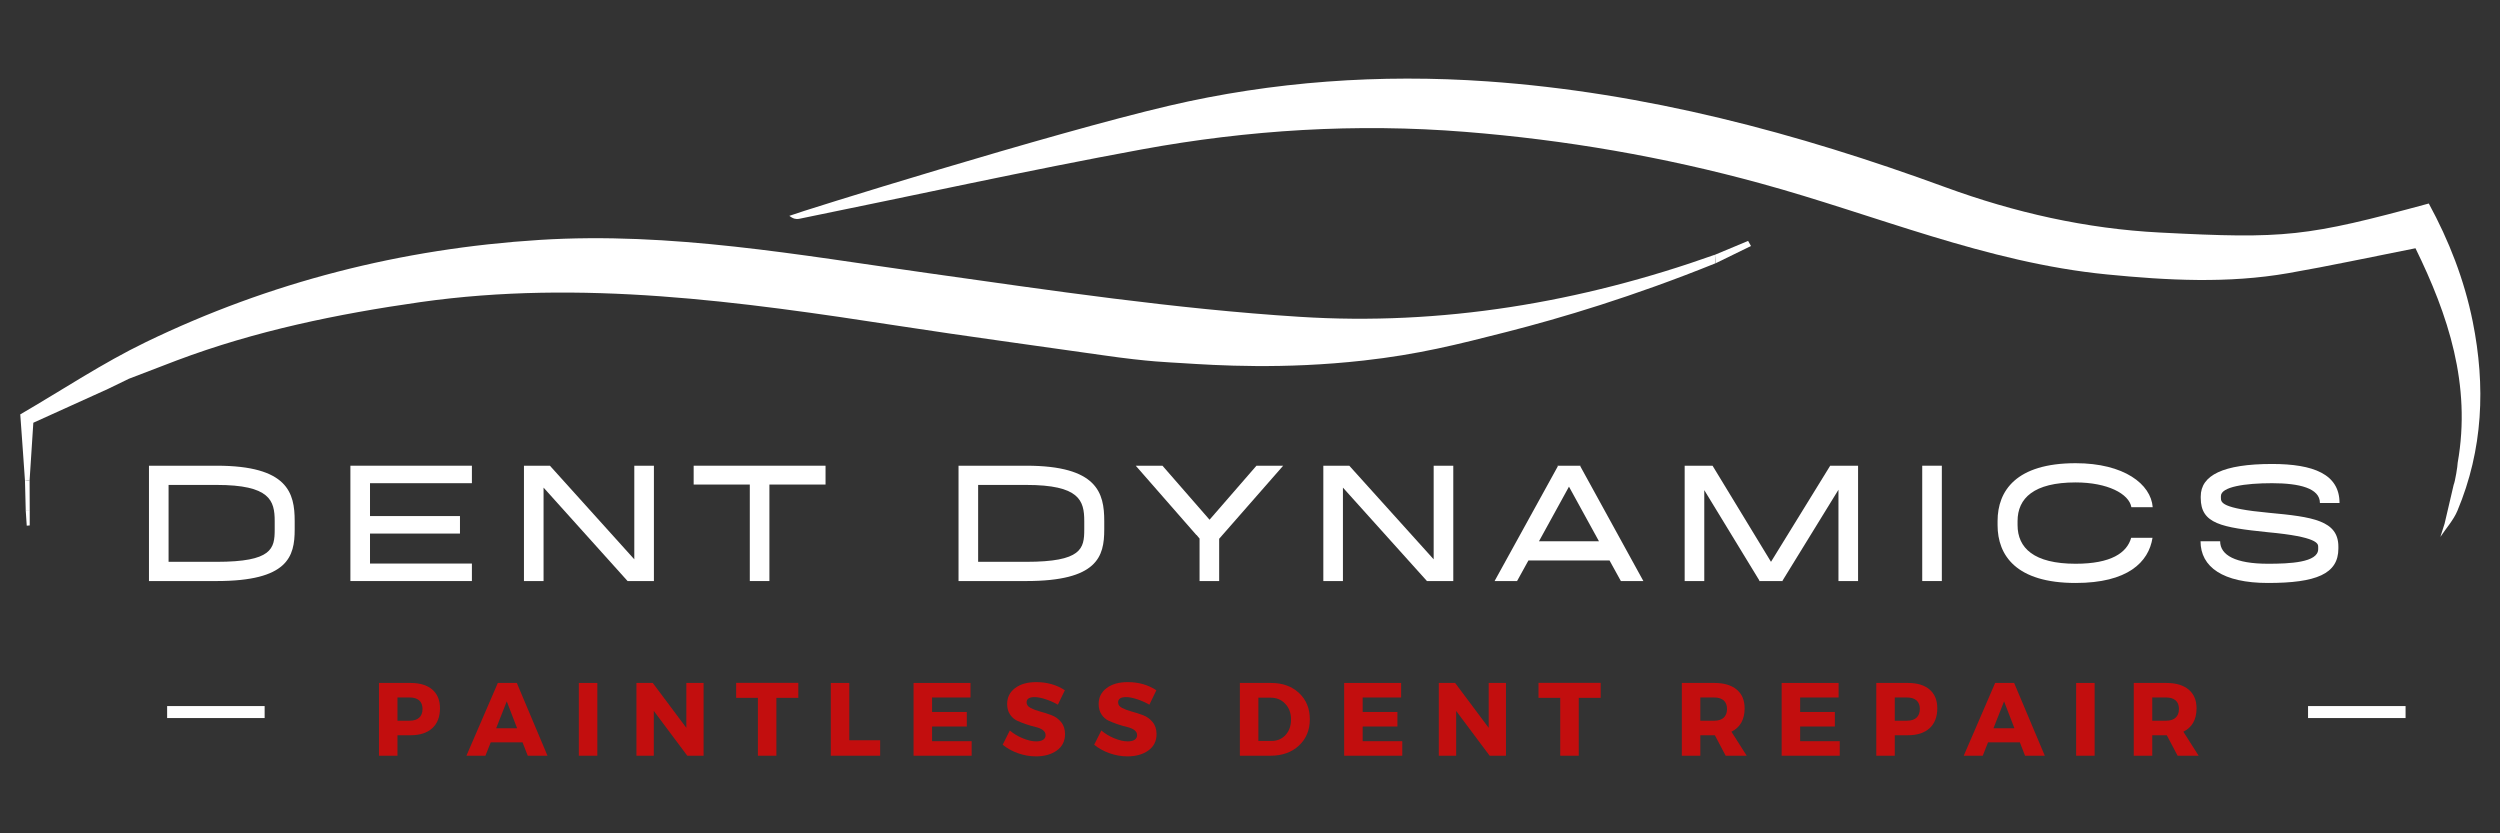 <svg xmlns="http://www.w3.org/2000/svg" xmlns:xlink="http://www.w3.org/1999/xlink" width="1050" zoomAndPan="magnify" viewBox="0 0 787.5 262.5" height="350" preserveAspectRatio="xMidYMid meet" version="1.0"><rect x="0" y="0" width="787.5" height="262.5" fill="#333333" stroke="none"/><defs><g><g id="id1"/></g></defs><path stroke-linecap="butt" transform="matrix(3.716, 0, 0, 3.775, 52.643, 224.299)" fill="none" stroke-linejoin="miter" d="M 0.001 -0 L 8.266 -0 " stroke="rgb(100%, 100%, 100%)" stroke-width="1" stroke-opacity="1" stroke-miterlimit="4"/><path stroke-linecap="butt" transform="matrix(3.716, 0, 0, 3.775, 727.035, 224.299)" fill="none" stroke-linejoin="miter" d="M 0 -0 L 8.267 -0 " stroke="rgb(100%, 100%, 100%)" stroke-width="1" stroke-opacity="1" stroke-miterlimit="4"/><path fill="rgb(100%, 100%, 100%)" d="M 774.168 145.766 C 778.52 121.227 771.148 99.164 760.875 78.199 C 746.914 80.949 733.898 83.773 720.762 86.051 C 701.781 89.352 682.762 88.328 663.668 86.445 C 625.707 82.715 590.809 67.68 554.5 57.746 C 523.992 49.383 493.051 44.043 461.484 41.531 C 427.215 38.785 393.254 40.902 359.648 47.066 C 323.535 53.703 287.656 61.633 251.699 68.934 C 250.836 69.094 249.895 68.973 248.641 67.992 C 252.207 66.578 331.535 41.887 368.16 33.328 C 400.98 25.633 434.742 23.277 468.504 25.633 C 518.305 29.125 566.027 41.848 612.77 58.965 C 634.531 66.934 657.117 72.074 680.449 73.254 C 719.898 75.293 726.445 74.59 765.07 64.105 C 771.422 75.766 776.246 88.094 778.914 101.324 C 782.992 121.66 782.168 141.605 774.09 160.879 C 772.836 163.863 770.52 166.414 768.719 169.125 C 769.148 167.711 769.582 166.336 770.051 164.926 C 770.992 160.84 771.973 156.758 772.914 152.676 C 773.344 151.773 774.168 146.746 774.168 145.766 Z M 774.168 145.766 " fill-opacity="1" fill-rule="nonzero"/><path fill="rgb(100%, 100%, 100%)" d="M 40.617 119.305 C 38.418 120.363 36.223 121.465 33.988 122.523 C 26.266 126.02 18.5 129.551 10.5 133.164 C 10.07 139.641 9.715 145.492 9.324 151.301 C 8.852 151.379 8.344 151.457 7.871 151.496 C 7.402 144.941 6.973 138.383 6.383 130.531 C 19.559 122.879 32.301 114.359 45.949 107.762 C 85.082 88.84 126.453 78.316 170.02 75.57 C 211.387 72.977 251.621 80.32 292.164 86.012 C 331.102 91.508 370.16 97.32 409.332 99.793 C 453.996 102.66 497.836 95.316 540.188 80.242 C 540.227 81.145 540.305 82.047 540.344 82.949 C 514.305 93.473 491.719 100.184 474.66 104.543 C 458.977 108.547 446.742 111.648 429.488 113.574 C 404.273 116.398 383.414 115.105 371.965 114.359 C 368.59 114.121 362.238 114.043 347.297 111.883 C 325.926 108.82 304.516 105.957 283.145 102.66 C 233.148 94.965 183.152 87.977 132.453 95.16 C 106.297 98.891 80.496 104.191 55.672 113.535 C 50.691 115.457 45.637 117.379 40.617 119.305 Z M 40.617 119.305 " fill-opacity="1" fill-rule="nonzero"/><path fill="rgb(100%, 100%, 100%)" d="M 540.383 82.949 C 540.344 82.047 540.266 81.145 540.227 80.242 C 543.715 78.789 547.164 77.336 550.656 75.883 C 550.969 76.434 551.242 76.984 551.559 77.492 C 547.832 79.34 544.105 81.145 540.383 82.949 Z M 540.383 82.949 " fill-opacity="1" fill-rule="nonzero"/><path fill="rgb(100%, 100%, 100%)" d="M 7.871 151.496 C 8.344 151.418 8.852 151.34 9.324 151.301 C 9.324 154.52 9.363 157.699 9.363 160.918 C 8.934 160.957 8.539 160.957 8.109 160.918 C 8.031 157.738 7.953 154.637 7.871 151.496 Z M 7.871 151.496 " fill-opacity="1" fill-rule="nonzero"/><path fill="rgb(100%, 100%, 100%)" d="M 8.109 160.879 C 8.539 160.918 8.973 160.918 9.363 160.879 C 9.363 162.41 9.363 163.98 9.363 165.512 C 9.051 165.551 8.734 165.551 8.422 165.59 C 8.344 164.02 8.227 162.449 8.109 160.879 Z M 8.109 160.879 " fill-opacity="1" fill-rule="nonzero"/><g fill="rgb(100%, 100%, 100%)" fill-opacity="1"><g transform="translate(39.417, 183.03)"><g><path d="M 28.824 -36.332 L 7.508 -36.332 L 7.508 0 L 28.824 0 C 51.289 0 53.41 -7.691 53.41 -16.23 L 53.41 -18.895 C 53.41 -27.734 51.289 -36.332 28.824 -36.332 Z M 47.113 -16.23 C 47.113 -10.234 46.324 -6.055 28.824 -6.055 L 13.684 -6.055 L 13.684 -30.277 L 28.824 -30.277 C 45.598 -30.277 47.113 -25.371 47.113 -18.895 Z M 47.113 -16.23 "/></g></g></g><g fill="rgb(100%, 100%, 100%)" fill-opacity="1"><g transform="translate(102.867, 183.03)"><g><path d="M 45.781 -30.824 L 45.781 -36.332 L 7.508 -36.332 L 7.508 0 L 45.781 0 L 45.781 -5.512 L 13.684 -5.512 L 13.684 -14.957 L 42.023 -14.957 L 42.023 -20.469 L 13.684 -20.469 L 13.684 -30.824 Z M 45.781 -30.824 "/></g></g></g><g fill="rgb(100%, 100%, 100%)" fill-opacity="1"><g transform="translate(157.538, 183.03)"><g><path d="M 42.266 -36.332 L 42.266 -6.844 L 15.684 -36.332 L 7.508 -36.332 L 7.508 0 L 13.684 0 L 13.684 -29.43 L 40.148 0 L 48.445 0 L 48.445 -36.332 Z M 42.266 -36.332 "/></g></g></g><g fill="rgb(100%, 100%, 100%)" fill-opacity="1"><g transform="translate(218.687, 183.03)"><g><path d="M 41.359 -36.332 L -0.184 -36.332 L -0.184 -30.398 L 17.5 -30.398 L 17.5 0 L 23.676 0 L 23.676 -30.398 L 41.359 -30.398 Z M 41.359 -36.332 "/></g></g></g><g fill="rgb(100%, 100%, 100%)" fill-opacity="1"><g transform="translate(265.003, 183.03)"><g/></g></g><g fill="rgb(100%, 100%, 100%)" fill-opacity="1"><g transform="translate(294.429, 183.03)"><g><path d="M 28.824 -36.332 L 7.508 -36.332 L 7.508 0 L 28.824 0 C 51.289 0 53.41 -7.691 53.41 -16.23 L 53.41 -18.895 C 53.41 -27.734 51.289 -36.332 28.824 -36.332 Z M 47.113 -16.23 C 47.113 -10.234 46.324 -6.055 28.824 -6.055 L 13.684 -6.055 L 13.684 -30.277 L 28.824 -30.277 C 45.598 -30.277 47.113 -25.371 47.113 -18.895 Z M 47.113 -16.23 "/></g></g></g><g fill="rgb(100%, 100%, 100%)" fill-opacity="1"><g transform="translate(357.878, 183.03)"><g><path d="M 37.906 -36.332 L 23.133 -19.316 L 8.297 -36.332 L -0.121 -36.332 L 18.953 -14.531 L 19.016 -14.531 L 19.984 -13.383 L 19.984 0 L 26.16 0 L 26.16 -13.32 L 46.324 -36.332 Z M 37.906 -36.332 "/></g></g></g><g fill="rgb(100%, 100%, 100%)" fill-opacity="1"><g transform="translate(409.34, 183.03)"><g><path d="M 42.266 -36.332 L 42.266 -6.844 L 15.684 -36.332 L 7.508 -36.332 L 7.508 0 L 13.684 0 L 13.684 -29.43 L 40.148 0 L 48.445 0 L 48.445 -36.332 Z M 42.266 -36.332 "/></g></g></g><g fill="rgb(100%, 100%, 100%)" fill-opacity="1"><g transform="translate(470.489, 183.03)"><g><path d="M 40.086 0 L 47.172 0 L 27.309 -36.152 L 27.371 -36.332 L 20.105 -36.332 L 20.227 -36.152 L 0.305 0 L 7.387 0 L 10.961 -6.48 L 36.516 -6.48 Z M 14.289 -12.535 L 23.738 -29.734 L 33.184 -12.535 Z M 14.289 -12.535 "/></g></g></g><g fill="rgb(100%, 100%, 100%)" fill-opacity="1"><g transform="translate(523.162, 183.03)"><g><path d="M 62.129 -36.332 L 53.348 -36.332 L 34.699 -6.055 L 16.289 -36.332 L 7.508 -36.332 L 7.508 0 L 13.684 0 L 13.684 -28.641 L 31.066 -0.121 L 30.945 0 L 38.391 0 L 38.332 -0.121 L 55.953 -28.762 L 55.953 0 L 62.129 0 Z M 62.129 -36.332 "/></g></g></g><g fill="rgb(100%, 100%, 100%)" fill-opacity="1"><g transform="translate(597.994, 183.03)"><g><path d="M 7.508 0 L 13.684 0 L 13.684 -36.332 L 7.508 -36.332 Z M 7.508 0 "/></g></g></g><g fill="rgb(100%, 100%, 100%)" fill-opacity="1"><g transform="translate(624.392, 183.03)"><g><path d="M 29.43 0.605 C 45.84 0.605 52.441 -5.934 53.652 -13.625 L 46.93 -13.625 C 45.598 -8.902 40.633 -5.449 29.43 -5.449 C 16.289 -5.449 11.141 -10.414 11.141 -17.621 L 11.141 -18.895 C 11.141 -26.098 16.289 -31.066 29.43 -31.066 C 39.48 -31.066 46.266 -27.492 46.992 -23.254 L 53.711 -23.254 C 53.168 -30.52 44.691 -37.121 29.43 -37.121 C 10.719 -37.121 4.844 -28.461 4.844 -18.895 L 4.844 -17.621 C 4.844 -8.055 10.719 0.605 29.43 0.605 Z M 29.43 0.605 "/></g></g></g><g fill="rgb(100%, 100%, 100%)" fill-opacity="1"><g transform="translate(688.326, 183.03)"><g><path d="M 42.449 -24.586 L 48.625 -24.586 C 48.625 -33.668 40.391 -36.879 27.371 -36.879 C 11.93 -36.879 4.906 -33.305 4.906 -26.645 L 4.906 -26.16 C 4.906 -17.984 11.504 -16.895 26.039 -15.383 C 41.844 -13.926 41.902 -11.746 41.902 -10.777 L 41.902 -10.051 C 41.902 -5.812 32.82 -5.449 26.098 -5.449 C 15.805 -5.449 11.02 -8.176 11.02 -12.535 L 4.844 -12.535 C 4.844 -4.422 11.867 0.605 26.098 0.605 C 41.297 0.605 48.262 -2.242 48.262 -10.234 L 48.262 -10.84 C 48.262 -19.074 40.148 -20.227 26.402 -21.496 C 11.324 -22.891 11.262 -24.766 11.262 -26.219 L 11.262 -26.766 C 11.262 -29.672 18.773 -30.824 27.371 -30.824 C 35.969 -30.824 42.449 -29.246 42.449 -24.586 Z M 42.449 -24.586 "/></g></g></g><g fill="rgb(100%, 100%, 100%)" fill-opacity="1"><g transform="translate(746.985, 183.03)"><g/></g></g><g fill="rgb(76.079%, 5.489%, 5.489%)" fill-opacity="1"><g transform="translate(117.077, 238.053)"><g><path d="M 2.297 -22.922 L 12.281 -22.922 C 15.207 -22.922 17.477 -22.227 19.094 -20.844 C 20.707 -19.457 21.516 -17.488 21.516 -14.938 C 21.516 -12.25 20.707 -10.16 19.094 -8.672 C 17.477 -7.191 15.207 -6.453 12.281 -6.453 L 8.125 -6.453 L 8.125 0 L 2.297 0 Z M 8.125 -18.344 L 8.125 -11.031 L 11.984 -11.031 C 13.273 -11.031 14.27 -11.348 14.969 -11.984 C 15.664 -12.617 16.016 -13.535 16.016 -14.734 C 16.016 -15.91 15.664 -16.805 14.969 -17.422 C 14.27 -18.035 13.273 -18.344 11.984 -18.344 Z M 8.125 -18.344 "/></g></g></g><g fill="rgb(76.079%, 5.489%, 5.489%)" fill-opacity="1"><g transform="translate(147.081, 238.053)"><g><path d="M 17.516 -4.219 L 7.5 -4.219 L 5.828 0 L -0.156 0 L 9.734 -22.922 L 15.719 -22.922 L 25.375 0 L 19.156 0 Z M 15.812 -8.641 L 12.547 -17.125 L 9.203 -8.641 Z M 15.812 -8.641 "/></g></g></g><g fill="rgb(76.079%, 5.489%, 5.489%)" fill-opacity="1"><g transform="translate(180.033, 238.053)"><g><path d="M 8.125 0 L 2.297 0 L 2.297 -22.922 L 8.125 -22.922 Z M 8.125 0 "/></g></g></g><g fill="rgb(76.079%, 5.489%, 5.489%)" fill-opacity="1"><g transform="translate(198.182, 238.053)"><g><path d="M 23.453 0 L 18.312 0 L 7.766 -14.109 L 7.766 0 L 2.297 0 L 2.297 -22.922 L 7.438 -22.922 L 18.016 -8.781 L 18.016 -22.922 L 23.453 -22.922 Z M 23.453 0 "/></g></g></g><g fill="rgb(76.079%, 5.489%, 5.489%)" fill-opacity="1"><g transform="translate(231.657, 238.053)"><g><path d="M 19.812 -18.234 L 12.906 -18.234 L 12.906 0 L 7.078 0 L 7.078 -18.234 L 0.234 -18.234 L 0.234 -22.953 L 19.812 -22.953 Z M 19.812 -18.234 "/></g></g></g><g fill="rgb(76.079%, 5.489%, 5.489%)" fill-opacity="1"><g transform="translate(259.401, 238.053)"><g><path d="M 8.125 -4.875 L 17.844 -4.875 L 17.844 0 L 2.297 0 L 2.297 -22.922 L 8.125 -22.922 Z M 8.125 -4.875 "/></g></g></g><g fill="rgb(76.079%, 5.489%, 5.489%)" fill-opacity="1"><g transform="translate(285.475, 238.053)"><g><path d="M 20.234 -18.344 L 8.125 -18.344 L 8.125 -13.781 L 19.062 -13.781 L 19.062 -9.203 L 8.125 -9.203 L 8.125 -4.578 L 20.594 -4.578 L 20.594 0 L 2.297 0 L 2.297 -22.922 L 20.234 -22.922 Z M 20.234 -18.344 "/></g></g></g><g fill="rgb(76.079%, 5.489%, 5.489%)" fill-opacity="1"><g transform="translate(315.283, 238.053)"><g><path d="M 11.109 -23.188 C 14.535 -23.188 17.547 -22.332 20.141 -20.625 L 17.953 -16.078 C 16.742 -16.773 15.453 -17.348 14.078 -17.797 C 12.703 -18.242 11.547 -18.469 10.609 -18.469 C 8.93 -18.469 8.094 -17.91 8.094 -16.797 C 8.094 -16.078 8.504 -15.5 9.328 -15.062 C 10.16 -14.625 11.172 -14.242 12.359 -13.922 C 13.547 -13.609 14.734 -13.227 15.922 -12.781 C 17.117 -12.344 18.129 -11.617 18.953 -10.609 C 19.785 -9.609 20.203 -8.344 20.203 -6.812 C 20.203 -4.602 19.336 -2.879 17.609 -1.641 C 15.891 -0.41 13.695 0.203 11.031 0.203 C 9.133 0.203 7.258 -0.125 5.406 -0.781 C 3.551 -1.438 1.938 -2.332 0.562 -3.469 L 2.812 -7.953 C 3.969 -6.953 5.332 -6.129 6.906 -5.484 C 8.477 -4.836 9.879 -4.516 11.109 -4.516 C 12.047 -4.516 12.773 -4.68 13.297 -5.016 C 13.816 -5.359 14.078 -5.859 14.078 -6.516 C 14.078 -7.148 13.773 -7.68 13.172 -8.109 C 12.578 -8.535 11.832 -8.848 10.938 -9.047 C 10.039 -9.254 9.066 -9.535 8.016 -9.891 C 6.973 -10.242 6.004 -10.625 5.109 -11.031 C 4.211 -11.445 3.461 -12.109 2.859 -13.016 C 2.266 -13.922 1.969 -15.008 1.969 -16.281 C 1.969 -18.375 2.801 -20.047 4.469 -21.297 C 6.133 -22.555 8.348 -23.188 11.109 -23.188 Z M 11.109 -23.188 "/></g></g></g><g fill="rgb(76.079%, 5.489%, 5.489%)" fill-opacity="1"><g transform="translate(344.108, 238.053)"><g><path d="M 11.109 -23.188 C 14.535 -23.188 17.547 -22.332 20.141 -20.625 L 17.953 -16.078 C 16.742 -16.773 15.453 -17.348 14.078 -17.797 C 12.703 -18.242 11.547 -18.469 10.609 -18.469 C 8.93 -18.469 8.094 -17.91 8.094 -16.797 C 8.094 -16.078 8.504 -15.5 9.328 -15.062 C 10.16 -14.625 11.172 -14.242 12.359 -13.922 C 13.547 -13.609 14.734 -13.227 15.922 -12.781 C 17.117 -12.344 18.129 -11.617 18.953 -10.609 C 19.785 -9.609 20.203 -8.344 20.203 -6.812 C 20.203 -4.602 19.336 -2.879 17.609 -1.641 C 15.891 -0.41 13.695 0.203 11.031 0.203 C 9.133 0.203 7.258 -0.125 5.406 -0.781 C 3.551 -1.438 1.938 -2.332 0.562 -3.469 L 2.812 -7.953 C 3.969 -6.953 5.332 -6.129 6.906 -5.484 C 8.477 -4.836 9.879 -4.516 11.109 -4.516 C 12.047 -4.516 12.773 -4.68 13.297 -5.016 C 13.816 -5.359 14.078 -5.859 14.078 -6.516 C 14.078 -7.148 13.773 -7.68 13.172 -8.109 C 12.578 -8.535 11.832 -8.848 10.938 -9.047 C 10.039 -9.254 9.066 -9.535 8.016 -9.891 C 6.973 -10.242 6.004 -10.625 5.109 -11.031 C 4.211 -11.445 3.461 -12.109 2.859 -13.016 C 2.266 -13.922 1.969 -15.008 1.969 -16.281 C 1.969 -18.375 2.801 -20.047 4.469 -21.297 C 6.133 -22.555 8.348 -23.188 11.109 -23.188 Z M 11.109 -23.188 "/></g></g></g><g fill="rgb(76.079%, 5.489%, 5.489%)" fill-opacity="1"><g transform="translate(372.933, 238.053)"><g/></g></g><g fill="rgb(76.079%, 5.489%, 5.489%)" fill-opacity="1"><g transform="translate(388.265, 238.053)"><g><path d="M 2.297 -22.922 L 12.156 -22.922 C 15.75 -22.922 18.676 -21.863 20.938 -19.75 C 23.195 -17.633 24.328 -14.875 24.328 -11.469 C 24.328 -8.082 23.18 -5.32 20.891 -3.188 C 18.598 -1.062 15.609 0 11.922 0 L 2.297 0 Z M 8.125 -18.281 L 8.125 -4.656 L 12.281 -4.656 C 14.07 -4.656 15.539 -5.281 16.688 -6.531 C 17.832 -7.789 18.406 -9.422 18.406 -11.422 C 18.406 -13.43 17.801 -15.078 16.594 -16.359 C 15.395 -17.641 13.867 -18.281 12.016 -18.281 Z M 8.125 -18.281 "/></g></g></g><g fill="rgb(76.079%, 5.489%, 5.489%)" fill-opacity="1"><g transform="translate(421.118, 238.053)"><g><path d="M 20.234 -18.344 L 8.125 -18.344 L 8.125 -13.781 L 19.062 -13.781 L 19.062 -9.203 L 8.125 -9.203 L 8.125 -4.578 L 20.594 -4.578 L 20.594 0 L 2.297 0 L 2.297 -22.922 L 20.234 -22.922 Z M 20.234 -18.344 "/></g></g></g><g fill="rgb(76.079%, 5.489%, 5.489%)" fill-opacity="1"><g transform="translate(450.926, 238.053)"><g><path d="M 23.453 0 L 18.312 0 L 7.766 -14.109 L 7.766 0 L 2.297 0 L 2.297 -22.922 L 7.438 -22.922 L 18.016 -8.781 L 18.016 -22.922 L 23.453 -22.922 Z M 23.453 0 "/></g></g></g><g fill="rgb(76.079%, 5.489%, 5.489%)" fill-opacity="1"><g transform="translate(484.401, 238.053)"><g><path d="M 19.812 -18.234 L 12.906 -18.234 L 12.906 0 L 7.078 0 L 7.078 -18.234 L 0.234 -18.234 L 0.234 -22.953 L 19.812 -22.953 Z M 19.812 -18.234 "/></g></g></g><g fill="rgb(76.079%, 5.489%, 5.489%)" fill-opacity="1"><g transform="translate(512.146, 238.053)"><g/></g></g><g fill="rgb(76.079%, 5.489%, 5.489%)" fill-opacity="1"><g transform="translate(527.478, 238.053)"><g><path d="M 16.109 0 L 12.703 -6.453 L 8.125 -6.453 L 8.125 0 L 2.297 0 L 2.297 -22.922 L 12.547 -22.922 C 15.578 -22.922 17.922 -22.227 19.578 -20.844 C 21.242 -19.457 22.078 -17.488 22.078 -14.938 C 22.078 -11.395 20.691 -8.938 17.922 -7.562 L 22.734 0 Z M 8.125 -11.031 L 12.547 -11.031 C 13.805 -11.031 14.785 -11.348 15.484 -11.984 C 16.18 -12.617 16.531 -13.535 16.531 -14.734 C 16.531 -15.91 16.18 -16.805 15.484 -17.422 C 14.785 -18.035 13.805 -18.344 12.547 -18.344 L 8.125 -18.344 Z M 8.125 -11.031 "/></g></g></g><g fill="rgb(76.079%, 5.489%, 5.489%)" fill-opacity="1"><g transform="translate(558.923, 238.053)"><g><path d="M 20.234 -18.344 L 8.125 -18.344 L 8.125 -13.781 L 19.062 -13.781 L 19.062 -9.203 L 8.125 -9.203 L 8.125 -4.578 L 20.594 -4.578 L 20.594 0 L 2.297 0 L 2.297 -22.922 L 20.234 -22.922 Z M 20.234 -18.344 "/></g></g></g><g fill="rgb(76.079%, 5.489%, 5.489%)" fill-opacity="1"><g transform="translate(588.73, 238.053)"><g><path d="M 2.297 -22.922 L 12.281 -22.922 C 15.207 -22.922 17.477 -22.227 19.094 -20.844 C 20.707 -19.457 21.516 -17.488 21.516 -14.938 C 21.516 -12.25 20.707 -10.16 19.094 -8.672 C 17.477 -7.191 15.207 -6.453 12.281 -6.453 L 8.125 -6.453 L 8.125 0 L 2.297 0 Z M 8.125 -18.344 L 8.125 -11.031 L 11.984 -11.031 C 13.273 -11.031 14.27 -11.348 14.969 -11.984 C 15.664 -12.617 16.016 -13.535 16.016 -14.734 C 16.016 -15.91 15.664 -16.805 14.969 -17.422 C 14.27 -18.035 13.273 -18.344 11.984 -18.344 Z M 8.125 -18.344 "/></g></g></g><g fill="rgb(76.079%, 5.489%, 5.489%)" fill-opacity="1"><g transform="translate(618.735, 238.053)"><g><path d="M 17.516 -4.219 L 7.5 -4.219 L 5.828 0 L -0.156 0 L 9.734 -22.922 L 15.719 -22.922 L 25.375 0 L 19.156 0 Z M 15.812 -8.641 L 12.547 -17.125 L 9.203 -8.641 Z M 15.812 -8.641 "/></g></g></g><g fill="rgb(76.079%, 5.489%, 5.489%)" fill-opacity="1"><g transform="translate(651.686, 238.053)"><g><path d="M 8.125 0 L 2.297 0 L 2.297 -22.922 L 8.125 -22.922 Z M 8.125 0 "/></g></g></g><g fill="rgb(76.079%, 5.489%, 5.489%)" fill-opacity="1"><g transform="translate(669.835, 238.053)"><g><path d="M 16.109 0 L 12.703 -6.453 L 8.125 -6.453 L 8.125 0 L 2.297 0 L 2.297 -22.922 L 12.547 -22.922 C 15.578 -22.922 17.922 -22.227 19.578 -20.844 C 21.242 -19.457 22.078 -17.488 22.078 -14.938 C 22.078 -11.395 20.691 -8.938 17.922 -7.562 L 22.734 0 Z M 8.125 -11.031 L 12.547 -11.031 C 13.805 -11.031 14.785 -11.348 15.484 -11.984 C 16.18 -12.617 16.531 -13.535 16.531 -14.734 C 16.531 -15.91 16.18 -16.805 15.484 -17.422 C 14.785 -18.035 13.805 -18.344 12.547 -18.344 L 8.125 -18.344 Z M 8.125 -11.031 "/></g></g></g></svg>